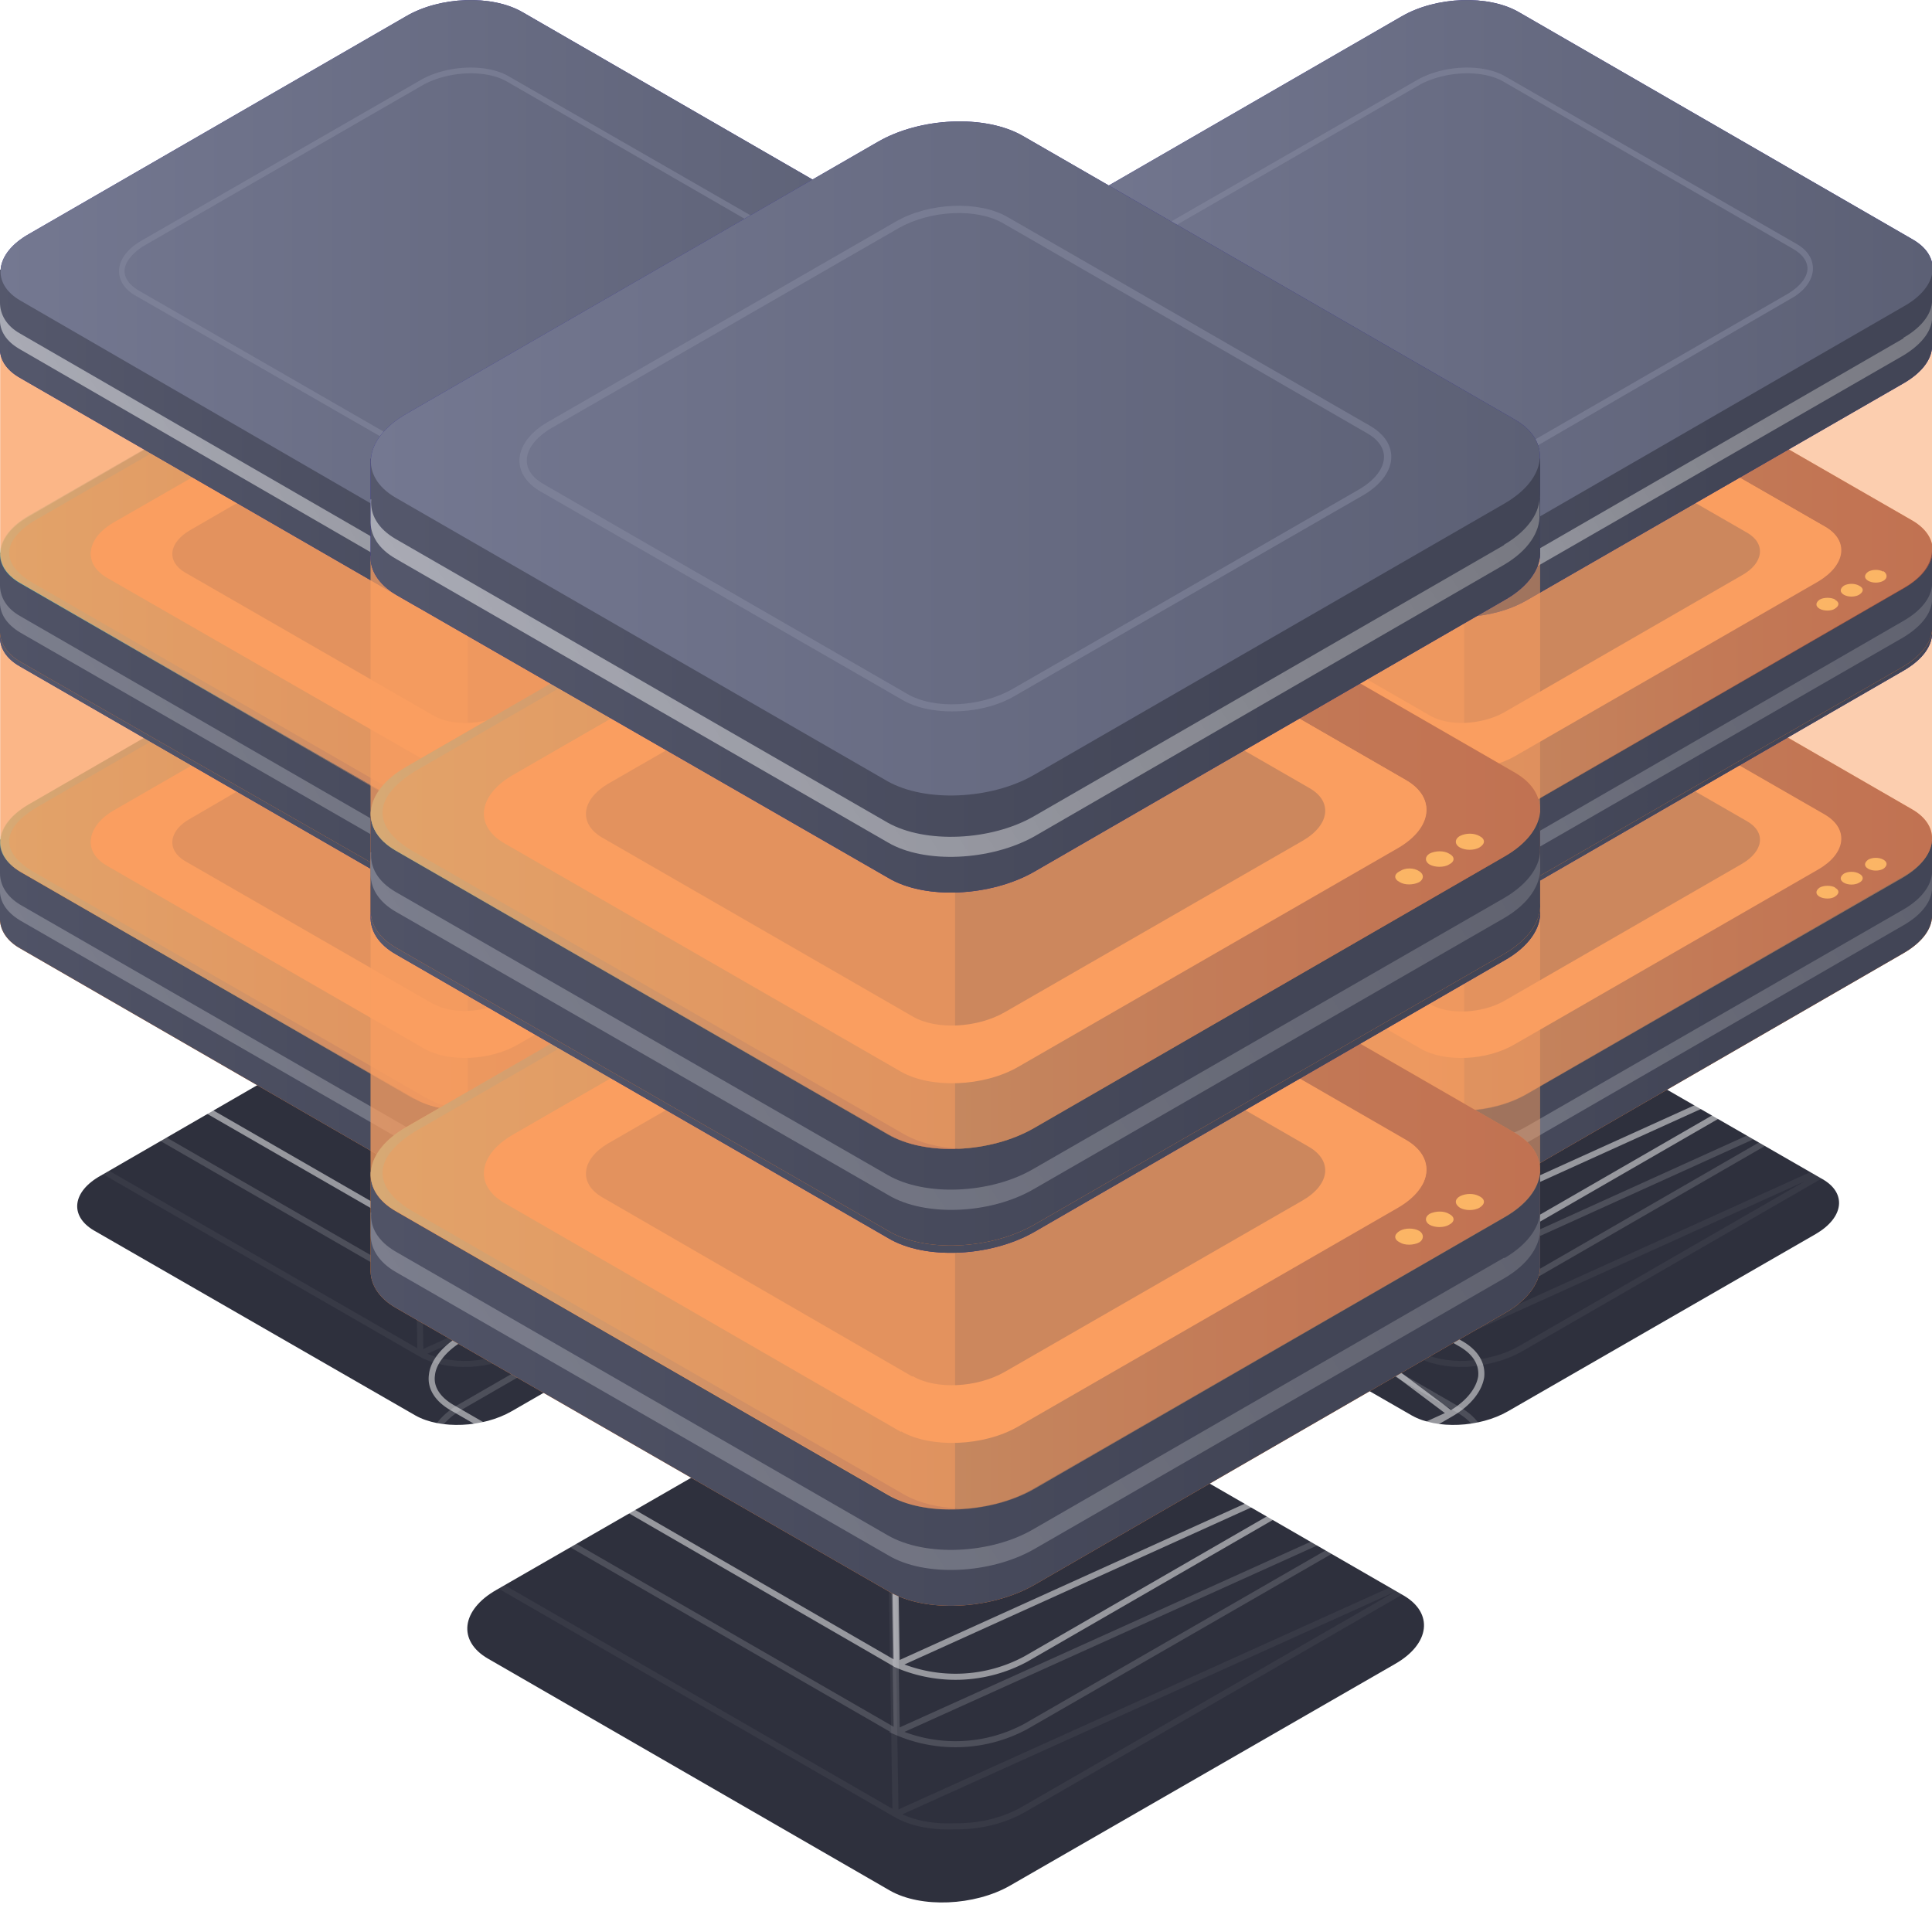 <svg xmlns="http://www.w3.org/2000/svg" width="318" height="314" fill="none" viewBox="0 0 318 314"><path fill="#2E303D" d="M232.4 233l-53-30.5c-4-2.4-3.5-6.4 1.2-9l50.7-29.3c4.7-2.7 11.7-3 15.7-.6l53 30.5c4 2.3 3.5 6.3-1.1 9l-50.7 29.2c-4.7 2.7-11.7 3-15.8.7z"/><path stroke="#fff" d="M233.2 222.8h0c2.1 1.2 5 1.8 8.1 1.7 3.1-.2 6.3-1 8.8-2.4 0 0 0 0 0 0l56-32.3-72.9 33zm0 0l-58.5-33.7c-2-1.2-2.9-2.8-2.7-4.4.2-1.5 1.5-3.3 4-4.7l56-32.3h0m1.2 75.1l-1.2-75.1m0 0c2.4-1.5 5.6-2.3 8.6-2.4m-8.6 2.4l8.6-2.4m0 0c3.1-.1 6 .4 8.2 1.7m-8.2-1.7l8.2 1.7m0 0h0m0 0h0m0 0l58.5 33.7c2 1.2 2.9 2.8 2.7 4.3-.2 1.6-1.5 3.4-4 4.8L248.8 147z" opacity="0.05"/><path stroke="#fff" d="M233.4 212h0c2 1.2 5 1.8 8.1 1.7 3-.2 6.2-1 8.7-2.4 0 0 0 0 0 0l56-32.3-72.8 33zm0 0l-58.5-33.7c-2.1-1.2-3-2.8-2.7-4.4.2-1.6 1.4-3.3 4-4.7l56-32.3h0m1.2 75.1L232 137m0 0c2.5-1.5 5.6-2.3 8.7-2.4m-8.7 2.4l8.7-2.4m0 0c3-.1 6 .4 8.1 1.7m-8.1-1.7l8.1 1.7m0 0h0m0 0h0m0 0l58.5 33.7c2.1 1.2 3 2.8 2.8 4.3-.2 1.6-1.5 3.4-4 4.8L249 136.2z" opacity="0.15"/><path stroke="#fff" d="M233.4 203.1h0c2 1.2 5 1.8 8.1 1.7 3-.2 6.2-1 8.7-2.4 0 0 0 0 0 0l56-32.3-72.8 33zm0 0l-58.5-33.7c-2.1-1.2-3-2.8-2.7-4.4.2-1.6 1.4-3.3 4-4.8l56-32.2h0m1.2 75.1L232 128m0 0c2.5-1.5 5.6-2.3 8.7-2.4m-8.7 2.4l8.7-2.4m0 0c3-.1 6 .4 8.1 1.6m-8.1-1.6l8.1 1.6m0 0h0m0 0h0m0 0l58.5 33.8c2.1 1.2 3 2.8 2.8 4.3-.2 1.6-1.5 3.4-4 4.8L249 127.2z" opacity="0.5"/><path fill="#FA802E" d="M318 150.4v-12h-31.2L249.9 117c-4.9-2.9-13.5-2.5-19.2.8l-35.5 20.4H164v12.8c-.1 1.9 1 3.8 3.3 5.1l64.8 37.4c5 2.8 13.5 2.4 19.2-.8l62-35.8c3.3-1.9 4.9-4.3 4.7-6.6z"/><path fill="url(#paint0_linear)" d="M318 150.4v-12h-31.2L249.9 117c-4.9-2.9-13.5-2.5-19.2.8l-35.5 20.4H164v12.8c-.1 1.9 1 3.8 3.3 5.1l64.8 37.4c5 2.8 13.5 2.4 19.2-.8l62-35.8c3.3-1.9 4.9-4.3 4.7-6.6z"/><path fill="#FA802E" d="M232 180.8l-64.7-37.3c-4.9-2.9-4.3-7.8 1.4-11.1l62-35.8c5.7-3.3 14.3-3.6 19.2-.8l64.8 37.4c4.9 2.8 4.3 7.8-1.4 11l-62 35.8c-5.7 3.3-14.3 3.7-19.2.8z"/><path fill="url(#paint1_linear)" d="M232 180.8l-64.7-37.3c-4.9-2.9-4.3-7.8 1.4-11.1l62-35.8c5.7-3.3 14.3-3.6 19.2-.8l64.8 37.4c4.9 2.8 4.3 7.8-1.4 11l-62 35.8c-5.7 3.3-14.3 3.7-19.2.8z" opacity="0.5"/><path fill="#FB9F61" d="M233.8 172.6l-52.2-30.1c-4-2.3-3.4-6.3 1.2-9l50-28.8c4.5-2.6 11.4-2.9 15.4-.6l52.2 30c4 2.4 3.4 6.4-1.1 9l-50 28.8c-4.6 2.7-11.5 3-15.5.7z"/><path fill="#FB9F61" d="M182.8 137.4l50-28.8c4.5-2.6 11.4-2.9 15.4-.6l52.2 30a6 6 0 012 2c1.2-2 .6-4.3-2-5.8L248.2 104c-4-2.3-11-2-15.5.6l-50 28.8c-3.4 2-4.5 4.8-3.2 7 .6-1 1.7-2.2 3.3-3z"/><path fill="url(#paint2_linear)" d="M234.3 180.8l-64.8-37.3c-5-2.9-6.1-7 1.4-11.1l62-35.8c2.8-1.6 6.3-2.5 9.7-2.7-4-.1-8.5.8-11.9 2.7l-62 35.8c-5.7 3.3-6.3 8.2-1.4 11l64.8 37.4c2.5 1.4 6 2 9.5 1.9-2.8-.1-5.3-.8-7.3-1.9z" opacity="0.5"/><path fill="url(#paint3_linear)" d="M313.3 149.7l-62 35.7c-5.7 3.3-14.3 3.6-19.2.8l-64.8-37.3c-2.3-1.4-3.4-3.3-3.3-5.2v2.7c-.1 1.9 1 3.7 3.3 5.1l64.8 37.3c5 2.9 13.5 2.5 19.2-.7l62-35.8c3.3-1.9 4.9-4.3 4.7-6.6V143c.2 2.3-1.4 4.8-4.7 6.7z" opacity="0.5"/><g fill="#FCCC6B" filter="url(#filter0_d)"><path d="M302 146.1c.8.4.8 1 0 1.5-.6.4-1.8.4-2.5 0s-.7-1 0-1.5c.7-.4 1.9-.4 2.6 0zM306 143.8c.8.4.8 1.1 0 1.5-.7.4-1.8.4-2.5 0s-.7-1 0-1.5c.7-.4 1.8-.4 2.5 0zM310 141.5c.7.4.7 1 0 1.5-.7.4-1.8.4-2.5 0s-.7-1 0-1.5c.7-.4 1.8-.4 2.5 0z"/></g><path fill="#424556" d="M235.4 165.3l-41-23.6c-3-1.8-2.7-5 1-7l39.1-22.6c3.6-2 9-2.3 12.1-.5l41 23.6c3.1 1.8 2.7 4.9-.9 7l-39.2 22.6c-3.6 2-9 2.3-12.1.5z" opacity="0.5"/><path fill="#FB9F61" d="M217.3 104.4l-53.3.2v33.7c-.1 2 1 3.8 3.3 5.2l64.8 37.3c2.4 1.4 5.6 2 8.9 1.9V97.9h-12.5l-11.2 6.5z" opacity="0.5"/><path fill="#FB9F61" d="M318 138.3V104l-53.7.3-14.4-8.4c-5-2.8-13.5-2.4-19.2.8l-13.4 7.8-53.3.2v33.7c-.1 2 1 3.8 3.3 5.2l64.8 37.3c5 2.9 13.5 2.5 19.2-.8l62-35.7c3-1.8 4.5-3.9 4.7-6z" opacity="0.5"/><path fill="#312A91" d="M318 104V91.7h-31.2l-36.9-21.2c-4.9-2.9-13.5-2.5-19.2.8l-35.5 20.4H164v12.8c-.1 2 1 3.8 3.3 5.1l64.8 37.4c5 2.8 13.5 2.5 19.2-.8l62-35.8c3.3-1.9 4.9-4.3 4.7-6.6z"/><path fill="#312A91" d="M232 134.3L167.4 97c-4.9-2.9-4.3-7.8 1.4-11.1l62-35.8c5.7-3.2 14.3-3.6 19.2-.7l64.8 37.3c4.9 2.8 4.3 7.8-1.4 11l-62 35.8c-5.7 3.3-14.3 3.7-19.2.8z"/><path fill="url(#paint4_linear)" d="M318 104V91.7h-31.2l-36.9-21.2c-4.9-2.9-13.5-2.5-19.2.8l-35.5 20.4H164v12.8c-.1 2 1 3.8 3.3 5.1l64.8 37.4c5 2.8 13.5 2.5 19.2-.8l62-35.8c3.3-1.9 4.9-4.3 4.7-6.6z"/><path fill="url(#paint5_linear)" d="M232 134.3L167.4 97c-4.9-2.9-4.3-7.8 1.4-11.1l62-35.8c5.7-3.2 14.3-3.6 19.2-.7l64.8 37.3c4.9 2.8 4.3 7.8-1.4 11l-62 35.8c-5.7 3.3-14.3 3.7-19.2.8z"/><path fill="url(#paint6_linear)" d="M313.3 103.2l-62 35.7c-5.7 3.3-14.3 3.7-19.2.8l-64.8-37.3c-2.3-1.4-3.4-3.2-3.3-5.2v2.7c-.1 2 1 3.8 3.3 5.1l64.8 37.4c5 2.8 13.5 2.5 19.2-.8l62-35.8c3.3-1.9 4.9-4.3 4.7-6.6v-2.6c.2 2.2-1.4 4.7-4.7 6.6z" opacity="0.5"/><path fill="#898DA2" d="M240.6 125.1c-2.4 0-4.7-.4-6.4-1.4l-48-27.6c-1.7-1-2.6-2.5-2.6-4 0-1.9 1.3-3.7 3.7-5l45.9-26.5c4.3-2.5 10.9-2.8 14.6-.6l48 27.6c1.7 1 2.6 2.4 2.6 4 0 1.9-1.3 3.7-3.7 5L249 123.2a17 17 0 01-8.3 2zm-6-2.3c3.5 2 9.7 1.8 13.8-.5l45.8-26.5c2-1.2 3.3-2.7 3.3-4.2 0-1.2-.8-2.3-2.3-3.1l-47.8-27.6c-3.5-2-9.7-1.8-13.8.5L187.8 88c-2 1.2-3.3 2.7-3.3 4.2 0 1.2.8 2.3 2.3 3.1l47.9 27.6z" opacity="0.5"/><path fill="#FA802E" d="M318 103V90.9h-31.2l-36.9-21.3c-4.9-2.8-13.5-2.5-19.2.8L195.2 91H164v12.7c-.1 2 1 3.8 3.3 5.2l64.8 37.3c5 2.9 13.5 2.5 19.2-.8l62-35.7c3.3-2 4.9-4.4 4.7-6.6z"/><path fill="url(#paint7_linear)" d="M318 103V90.9h-31.2l-36.9-21.3c-4.9-2.8-13.5-2.5-19.2.8L195.2 91H164v12.7c-.1 2 1 3.8 3.3 5.2l64.8 37.3c5 2.9 13.5 2.5 19.2-.8l62-35.7c3.3-2 4.9-4.4 4.7-6.6z"/><path fill="#FA802E" d="M232 133.4L167.4 96c-4.9-2.8-4.3-7.8 1.4-11l62-35.8c5.7-3.3 14.3-3.6 19.2-.8l64.8 37.3c4.9 2.9 4.3 7.8-1.4 11.1l-62 35.8c-5.7 3.3-14.3 3.6-19.2.8z"/><path fill="url(#paint8_linear)" d="M232 133.4L167.4 96c-4.9-2.8-4.3-7.8 1.4-11l62-35.8c5.7-3.3 14.3-3.6 19.2-.8l64.8 37.3c4.9 2.9 4.3 7.8-1.4 11.1l-62 35.8c-5.7 3.3-14.3 3.6-19.2.8z" opacity="0.5"/><path fill="#FB9F61" d="M233.8 125.1l-52.2-30c-4-2.4-3.4-6.3 1.2-9l50-28.8c4.5-2.6 11.4-3 15.4-.6l52.2 30c4 2.3 3.4 6.3-1.1 9l-50 28.8c-4.6 2.6-11.5 2.9-15.5.6z"/><path fill="#FB9F61" d="M182.8 90l50-28.8c4.5-2.6 11.4-3 15.4-.6l52.2 30a6 6 0 012 2c1.2-2.1.6-4.4-2-5.9l-52.2-30c-4-2.3-11-2-15.5.6l-50 28.8c-3.4 2-4.5 4.7-3.2 7 .6-1.1 1.7-2.2 3.3-3z"/><path fill="url(#paint9_linear)" d="M234.3 133.4L169.5 96c-5-2.8-6.1-7 1.4-11l62-35.8c2.8-1.6 6.3-2.5 9.7-2.7-4-.2-8.5.7-11.9 2.7l-62 35.7c-5.7 3.3-6.3 8.3-1.4 11.1l64.8 37.4c2.5 1.4 6 2 9.5 1.9-2.8-.2-5.3-.8-7.3-2z" opacity="0.5"/><path fill="url(#paint10_linear)" d="M313.3 102.2l-62 35.8c-5.7 3.2-14.3 3.6-19.2.8l-64.8-37.4c-2.3-1.3-3.4-3.2-3.3-5.1v2.6c-.1 2 1 3.8 3.3 5.2l64.8 37.3c5 2.9 13.5 2.5 19.2-.8l62-35.7c3.3-2 4.9-4.4 4.7-6.7v-2.6c.2 2.3-1.4 4.7-4.7 6.6z" opacity="0.5"/><g fill="#FCCC6B" filter="url(#filter1_d)"><path d="M302 98.7c.8.4.8 1 0 1.5-.6.4-1.8.4-2.5 0s-.7-1 0-1.5c.7-.4 1.9-.4 2.6 0zM306 96.4c.8.4.8 1 0 1.5-.7.4-1.8.4-2.5 0s-.7-1 0-1.5c.7-.4 1.8-.4 2.5 0zM310 94c.7.5.7 1.2 0 1.6-.7.4-1.8.4-2.5 0s-.7-1 0-1.5c.7-.4 1.8-.4 2.5 0z"/></g><path fill="#424556" d="M235.4 117.8l-41-23.6c-3-1.8-2.7-4.9 1-7l39.1-22.6c3.6-2 9-2.3 12.1-.5l41 23.6c3.1 1.8 2.7 5-.9 7l-39.2 22.6c-3.6 2-9 2.3-12.1.5z" opacity="0.5"/><path fill="#FB9F61" d="M217.3 57l-53.3.2v33.7c-.1 2 1 3.8 3.3 5.1l64.8 37.4c2.4 1.3 5.6 2 8.9 1.9V50.5h-12.5l-11.2 6.4z" opacity="0.5"/><path fill="#FB9F61" d="M318 90.9V56.5l-53.7.2-14.4-8.3c-5-2.8-13.5-2.5-19.2.8l-13.4 7.7-53.3.3v33.7c-.1 2 1 3.8 3.3 5.1l64.8 37.4c5 2.8 13.5 2.5 19.2-.8l62-35.8c3-1.7 4.5-3.8 4.7-6z" opacity="0.5"/><path fill="#312A91" d="M318 56.5V44.4h-31.2l-36.9-21.3c-4.9-2.8-13.5-2.5-19.2.8l-35.5 20.5H164v12.8c-.1 1.9 1 3.7 3.3 5l64.8 37.4c5 2.9 13.5 2.5 19.2-.8l62-35.7c3.3-1.9 4.9-4.3 4.7-6.6z"/><path fill="#312A91" d="M232 86.9l-64.7-37.4c-4.9-2.8-4.3-7.8 1.4-11l62-35.8C236.4-.6 245-.9 250 2l64.8 37.4c4.9 2.8 4.3 7.8-1.4 11l-62 35.8c-5.7 3.3-14.3 3.6-19.2.8z"/><path fill="url(#paint11_linear)" d="M318 56.5V44.4h-31.2l-36.9-21.3c-4.9-2.8-13.5-2.5-19.2.8l-35.5 20.5H164v12.8c-.1 1.9 1 3.7 3.3 5l64.8 37.4c5 2.9 13.5 2.5 19.2-.8l62-35.7c3.3-1.9 4.9-4.3 4.7-6.6z"/><path fill="url(#paint12_linear)" d="M232 86.9l-64.7-37.4c-4.9-2.8-4.3-7.8 1.4-11l62-35.8C236.4-.6 245-.9 250 2l64.8 37.4c4.9 2.8 4.3 7.8-1.4 11l-62 35.8c-5.7 3.3-14.3 3.6-19.2.8z"/><path fill="url(#paint13_linear)" d="M313.3 55.7l-62 35.8c-5.7 3.3-14.3 3.6-19.2.8l-64.8-37.4c-2.3-1.3-3.4-3.2-3.3-5.1v2.7c-.1 1.9 1 3.7 3.3 5L232.1 95c5 2.9 13.5 2.5 19.2-.8l62-35.7c3.3-2 4.9-4.4 4.7-6.6V49c.2 2.3-1.4 4.7-4.7 6.6z" opacity="0.5"/><path fill="#898DA2" d="M240.6 77.7c-2.4 0-4.7-.5-6.4-1.5l-48-27.6c-1.7-1-2.6-2.4-2.6-4 0-1.8 1.3-3.6 3.7-5l45.9-26.4c4.3-2.5 10.9-2.8 14.6-.6l48 27.6c1.7 1 2.6 2.4 2.6 4 0 1.8-1.3 3.7-3.7 5L249 75.7a17 17 0 01-8.3 2zm-6-2.3c3.5 2 9.7 1.7 13.8-.6l45.8-26.4c2-1.2 3.3-2.7 3.3-4.2 0-1.2-.8-2.3-2.3-3.2l-47.8-27.6c-3.5-2-9.7-1.7-13.8.6l-45.8 26.4c-2 1.2-3.3 2.8-3.3 4.2 0 1.2.8 2.3 2.3 3.2l47.9 27.6z" opacity="0.5"/><path fill="#2E303D" d="M68.4 233l-53-30.5c-4-2.4-3.5-6.4 1.2-9l50.7-29.3c4.7-2.7 11.7-3 15.7-.6l53 30.5c4 2.3 3.5 6.3-1.1 9l-50.7 29.2c-4.7 2.7-11.7 3-15.8.7z"/><path stroke="#fff" d="M69.2 222.8h0c2.1 1.2 5 1.8 8.1 1.7 3.1-.2 6.3-1 8.8-2.4 0 0 0 0 0 0l56-32.3-72.9 33zm0 0l-58.5-33.7c-2-1.2-2.9-2.8-2.7-4.4.2-1.5 1.5-3.3 4-4.7l56-32.3h0m1.2 75.1L68 147.7m0 0c2.4-1.5 5.6-2.3 8.6-2.4m-8.6 2.4l8.6-2.4m0 0c3.1-.1 6 .4 8.2 1.7m-8.2-1.7l8.2 1.7m0 0h0m0 0h0m0 0l58.5 33.7c2 1.2 2.9 2.8 2.7 4.3-.2 1.6-1.5 3.4-4 4.8L84.8 147z" opacity="0.05"/><path stroke="#fff" d="M69.4 212h0c2 1.2 5 1.8 8.1 1.7 3-.2 6.2-1 8.7-2.4 0 0 0 0 0 0l56-32.3-72.8 33zm0 0l-58.5-33.7c-2.1-1.2-3-2.8-2.7-4.4.2-1.6 1.4-3.3 4-4.7l56-32.3h0m1.2 75.1L68 137m0 0c2.5-1.5 5.6-2.3 8.7-2.4m-8.7 2.4l8.7-2.4m0 0c3-.1 6 .4 8.2 1.7m-8.2-1.7l8.2 1.7m0 0h0m0 0h0m0 0l58.4 33.7c2.1 1.2 3 2.8 2.8 4.3-.2 1.6-1.5 3.4-4 4.8L85 136.2z" opacity="0.15"/><path stroke="#fff" d="M69.4 203.1h0c2 1.2 5 1.8 8.1 1.7 3-.2 6.2-1 8.7-2.4 0 0 0 0 0 0l56-32.3-72.8 33zm0 0l-58.5-33.7c-2.1-1.2-3-2.8-2.7-4.4.2-1.6 1.4-3.3 4-4.8l56-32.2h0m1.2 75.1L68 128m0 0c2.5-1.5 5.6-2.3 8.7-2.4m-8.7 2.4l8.7-2.4m0 0c3-.1 6 .4 8.2 1.6m-8.2-1.6l8.2 1.6m0 0h0m0 0h0m0 0l58.4 33.8c2.1 1.2 3 2.8 2.8 4.3-.2 1.6-1.5 3.4-4 4.8L85 127.2z" opacity="0.5"/><path fill="#FA802E" d="M154 150.4v-12h-31.2L85.9 117c-4.9-2.9-13.5-2.5-19.2.8l-35.5 20.4H0v12.8c-.1 1.9 1 3.8 3.3 5.1l64.8 37.4c5 2.8 13.5 2.4 19.2-.8l62-35.8c3.3-1.9 4.9-4.3 4.7-6.6z"/><path fill="url(#paint14_linear)" d="M154 150.4v-12h-31.2L85.9 117c-4.9-2.9-13.5-2.5-19.2.8l-35.5 20.4H0v12.8c-.1 1.9 1 3.8 3.3 5.1l64.8 37.4c5 2.8 13.5 2.4 19.2-.8l62-35.8c3.3-1.9 4.9-4.3 4.7-6.6z"/><path fill="#FA802E" d="M68 180.8L3.4 143.5c-4.9-2.9-4.3-7.8 1.4-11.1l62-35.8C72.4 93.3 81 93 86 95.8l64.8 37.4c4.9 2.8 4.3 7.8-1.4 11l-62 35.8c-5.7 3.3-14.3 3.7-19.2.8z"/><path fill="url(#paint15_linear)" d="M68 180.8L3.4 143.5c-4.9-2.9-4.3-7.8 1.4-11.1l62-35.8C72.4 93.3 81 93 86 95.8l64.8 37.4c4.9 2.8 4.3 7.8-1.4 11l-62 35.8c-5.7 3.3-14.3 3.7-19.2.8z" opacity="0.5"/><path fill="#FB9F61" d="M69.8 172.6l-52.2-30.1c-4-2.3-3.4-6.3 1.2-9l50-28.8c4.5-2.6 11.4-2.9 15.4-.6l52.2 30c4 2.4 3.4 6.4-1.1 9l-50 28.8c-4.6 2.7-11.5 3-15.5.7z"/><path fill="#FB9F61" d="M18.8 137.4l50-28.8c4.5-2.6 11.4-2.9 15.4-.6l52.2 30a6 6 0 012 2c1.2-2 .6-4.3-2-5.8L84.2 104c-4-2.3-11-2-15.5.6l-50 28.8c-3.4 2-4.5 4.8-3.2 7 .6-1 1.7-2.2 3.3-3z"/><path fill="url(#paint16_linear)" d="M70.3 180.8L5.5 143.5c-5-2.9-6.1-7 1.4-11.1l62-35.8c2.8-1.6 6.3-2.5 9.7-2.7-4-.1-8.5.8-11.9 2.7l-62 35.8c-5.7 3.3-6.3 8.2-1.4 11l64.8 37.4c2.5 1.4 6 2 9.5 1.9-2.8-.1-5.3-.8-7.3-1.9z" opacity="0.5"/><path fill="url(#paint17_linear)" d="M149.3 149.7l-62 35.7c-5.7 3.3-14.3 3.6-19.2.8L3.3 148.9C1 147.5 0 145.6 0 143.7v2.7c-.1 1.9 1 3.7 3.3 5.1l64.8 37.3c5 2.9 13.5 2.5 19.2-.7l62-35.8c3.3-1.9 4.9-4.3 4.7-6.6V143c.2 2.3-1.4 4.8-4.7 6.7z" opacity="0.5"/><g fill="#FCCC6B" filter="url(#filter2_d)"><path d="M138 146.1c.8.4.8 1 0 1.5-.6.4-1.8.4-2.5 0s-.7-1 0-1.5c.7-.4 1.9-.4 2.6 0zM142 143.8c.8.4.8 1.1 0 1.5-.7.4-1.8.4-2.5 0s-.7-1 0-1.5c.7-.4 1.8-.4 2.5 0zM146 141.5c.7.4.7 1 0 1.5-.7.4-1.8.4-2.5 0s-.7-1 0-1.5c.7-.4 1.8-.4 2.5 0z"/></g><path fill="#424556" d="M71.4 165.3l-41-23.6c-3-1.8-2.7-5 1-7L70.4 112c3.6-2 9-2.3 12.1-.5l41 23.6c3.1 1.8 2.7 4.9-.9 7l-39.2 22.6c-3.6 2-9 2.3-12.1.5z" opacity="0.5"/><path fill="#FB9F61" d="M53.3 104.4l-53.3.2v33.7c-.1 2 1 3.8 3.3 5.2l64.8 37.3c2.4 1.4 5.6 2 8.9 1.9V97.9H64.5l-11.2 6.5z" opacity="0.5"/><path fill="#FB9F61" d="M154 138.3V104l-53.7.3L86 95.8c-5-2.8-13.5-2.4-19.2.8l-13.4 7.8-53.3.2v33.7c-.1 2 1 3.8 3.3 5.2l64.8 37.3c5 2.9 13.5 2.5 19.2-.8l62-35.7c3-1.8 4.5-3.9 4.7-6z" opacity="0.5"/><path fill="#312A91" d="M154 104V91.7h-31.2L85.9 70.6c-4.9-2.9-13.5-2.5-19.2.8L31.2 91.8H0v12.8c-.1 2 1 3.8 3.3 5.1l64.8 37.4c5 2.8 13.5 2.5 19.2-.8l62-35.8c3.3-1.9 4.9-4.3 4.7-6.6z"/><path fill="#312A91" d="M68 134.3L3.4 97C-1.6 94-1 89.2 4.7 85.9l62-35.8C72.4 47 81 46.5 86 49.4l64.8 37.3c4.9 2.8 4.3 7.8-1.4 11l-62 35.8c-5.7 3.3-14.3 3.7-19.2.8z"/><path fill="url(#paint18_linear)" d="M154 104V91.7h-31.2L85.9 70.6c-4.9-2.9-13.5-2.5-19.2.8L31.2 91.8H0v12.8c-.1 2 1 3.8 3.3 5.1l64.8 37.4c5 2.8 13.5 2.5 19.2-.8l62-35.8c3.3-1.9 4.9-4.3 4.7-6.6z"/><path fill="url(#paint19_linear)" d="M68 134.3L3.4 97C-1.6 94-1 89.2 4.7 85.9l62-35.8C72.4 47 81 46.5 86 49.4l64.8 37.3c4.9 2.8 4.3 7.8-1.4 11l-62 35.8c-5.7 3.3-14.3 3.7-19.2.8z"/><path fill="url(#paint20_linear)" d="M149.3 103.2l-62 35.7c-5.7 3.3-14.3 3.7-19.2.8L3.3 102.4C1 101 0 99.2 0 97.2v2.7c-.1 2 1 3.8 3.3 5.1l64.8 37.4c5 2.8 13.5 2.5 19.2-.8l62-35.8c3.3-1.9 4.9-4.3 4.7-6.6v-2.6c.2 2.2-1.4 4.7-4.7 6.6z" opacity="0.5"/><path fill="#898DA2" d="M76.6 125.1c-2.4 0-4.7-.4-6.4-1.4L22.2 96c-1.7-1-2.6-2.5-2.6-4 0-1.9 1.3-3.7 3.7-5l45.9-26.5c4.3-2.5 10.9-2.8 14.6-.6l48 27.6c1.7 1 2.6 2.4 2.6 4 0 1.9-1.3 3.7-3.7 5L85 123.2a17 17 0 01-8.3 2zm-6-2.3c3.5 2 9.7 1.8 13.8-.5l45.8-26.5c2-1.2 3.3-2.7 3.3-4.2 0-1.2-.8-2.3-2.3-3.1L83.4 60.9c-3.5-2-9.7-1.8-13.8.5L23.8 88c-2 1.2-3.3 2.7-3.3 4.2 0 1.2.8 2.3 2.3 3.1l47.9 27.6z" opacity="0.5"/><path fill="#FA802E" d="M154 103V90.9h-31.2L85.9 69.6c-4.9-2.8-13.5-2.5-19.2.8L31.2 91H0v12.7c-.1 2 1 3.8 3.3 5.2L68.1 146c5 2.9 13.5 2.5 19.2-.8l62-35.7c3.3-2 4.9-4.4 4.7-6.6z"/><path fill="url(#paint21_linear)" d="M154 103V90.9h-31.2L85.9 69.6c-4.9-2.8-13.5-2.5-19.2.8L31.2 91H0v12.7c-.1 2 1 3.8 3.3 5.2L68.1 146c5 2.9 13.5 2.5 19.2-.8l62-35.7c3.3-2 4.9-4.4 4.7-6.6z"/><path fill="#FA802E" d="M68 133.4L3.4 96c-4.9-2.8-4.3-7.8 1.4-11l62-35.8c5.7-3.3 14.3-3.6 19.2-.8l64.8 37.3c4.9 2.9 4.3 7.8-1.4 11.1l-62 35.8c-5.7 3.3-14.3 3.6-19.2.8z"/><path fill="url(#paint22_linear)" d="M68 133.4L3.4 96c-4.9-2.8-4.3-7.8 1.4-11l62-35.8c5.7-3.3 14.3-3.6 19.2-.8l64.8 37.3c4.9 2.9 4.3 7.8-1.4 11.1l-62 35.8c-5.7 3.3-14.3 3.6-19.2.8z" opacity="0.5"/><path fill="#FB9F61" d="M69.8 125.1l-52.2-30c-4-2.4-3.4-6.3 1.2-9l50-28.8c4.5-2.6 11.4-3 15.4-.6l52.2 30c4 2.3 3.4 6.3-1.1 9l-50 28.8c-4.6 2.6-11.5 2.9-15.5.6z"/><path fill="#FB9F61" d="M18.8 90l50-28.8c4.5-2.6 11.4-3 15.4-.6l52.2 30a6 6 0 012 2c1.2-2.1.6-4.4-2-5.9l-52.2-30c-4-2.3-11-2-15.5.6L18.7 86c-3.4 2-4.5 4.7-3.2 7 .6-1.1 1.7-2.2 3.3-3z"/><path fill="url(#paint23_linear)" d="M70.3 133.4L5.5 96c-5-2.8-6.1-7 1.4-11l62-35.8c2.8-1.6 6.3-2.5 9.7-2.7-4-.2-8.5.7-11.9 2.7l-62 35.7C-1 88.2-1.6 93.2 3.3 96l64.8 37.4c2.5 1.4 6 2 9.5 1.9-2.8-.2-5.3-.8-7.3-2z" opacity="0.5"/><path fill="url(#paint24_linear)" d="M149.3 102.2l-62 35.8c-5.7 3.2-14.3 3.6-19.2.8L3.3 101.4C1 100.1 0 98.2 0 96.3v2.6c-.1 2 1 3.8 3.3 5.2l64.8 37.3c5 2.9 13.5 2.5 19.2-.8l62-35.7c3.3-2 4.9-4.4 4.7-6.7v-2.6c.2 2.3-1.4 4.7-4.7 6.6z" opacity="0.5"/><g fill="#FCCC6B" filter="url(#filter3_d)"><path d="M138 98.7c.8.4.8 1 0 1.5-.6.4-1.8.4-2.5 0s-.7-1 0-1.5c.7-.4 1.9-.4 2.6 0zM142 96.4c.8.4.8 1 0 1.5-.7.4-1.8.4-2.5 0s-.7-1 0-1.5c.7-.4 1.8-.4 2.5 0zM146 94c.7.5.7 1.2 0 1.6-.7.4-1.8.4-2.5 0s-.7-1 0-1.5c.7-.4 1.8-.4 2.5 0z"/></g><path fill="#424556" d="M71.4 117.8l-41-23.6c-3-1.8-2.7-4.9 1-7l39.1-22.6c3.6-2 9-2.3 12.1-.5l41 23.6c3.1 1.8 2.7 5-.9 7l-39.2 22.6c-3.6 2-9 2.3-12.1.5z" opacity="0.5"/><path fill="#FB9F61" d="M53.3 57L0 57.1v33.7c-.1 2 1 3.8 3.3 5.1l64.8 37.4c2.4 1.3 5.6 2 8.9 1.9V50.5H64.5l-11.2 6.4z" opacity="0.5"/><path fill="#FB9F61" d="M154 90.9V56.5l-53.7.2L86 48.4c-5-2.8-13.5-2.5-19.2.8l-13.4 7.7-53.3.3v33.7c-.1 2 1 3.8 3.3 5.1l64.8 37.4c5 2.8 13.5 2.5 19.2-.8l62-35.8c3-1.7 4.5-3.8 4.7-6z" opacity="0.5"/><path fill="#312A91" d="M154 56.5V44.4h-31.2L85.9 23.1c-4.9-2.8-13.5-2.5-19.2.8L31.2 44.4H0v12.8c-.1 1.9 1 3.7 3.3 5l64.8 37.4c5 2.9 13.5 2.5 19.2-.8l62-35.7c3.3-1.9 4.9-4.3 4.7-6.6z"/><path fill="#312A91" d="M68 86.9L3.4 49.5c-4.9-2.8-4.3-7.8 1.4-11l62-35.8C72.4-.6 81-.9 86 2l64.8 37.4c4.9 2.8 4.3 7.8-1.4 11l-62 35.8c-5.7 3.3-14.3 3.6-19.2.8z"/><path fill="url(#paint25_linear)" d="M154 56.5V44.4h-31.2L85.9 23.1c-4.9-2.8-13.5-2.5-19.2.8L31.2 44.4H0v12.8c-.1 1.9 1 3.7 3.3 5l64.8 37.4c5 2.9 13.5 2.5 19.2-.8l62-35.7c3.3-1.9 4.9-4.3 4.7-6.6z"/><path fill="url(#paint26_linear)" d="M68 86.9L3.4 49.5c-4.9-2.8-4.3-7.8 1.4-11l62-35.8C72.4-.6 81-.9 86 2l64.8 37.4c4.9 2.8 4.3 7.8-1.4 11l-62 35.8c-5.7 3.3-14.3 3.6-19.2.8z"/><path fill="url(#paint27_linear)" d="M149.3 55.7l-62 35.8C81.6 94.8 73 95 68 92.3L3.3 54.9C1 53.6 0 51.7 0 49.8v2.7c-.1 1.9 1 3.7 3.3 5L68.1 95c5 2.9 13.5 2.5 19.2-.8l62-35.7c3.3-2 4.9-4.4 4.7-6.6V49c.2 2.3-1.4 4.7-4.7 6.6z" opacity="0.5"/><path fill="#898DA2" d="M76.6 77.7c-2.4 0-4.7-.5-6.4-1.5l-48-27.6c-1.7-1-2.6-2.4-2.6-4 0-1.8 1.3-3.6 3.7-5l45.9-26.4c4.3-2.5 10.9-2.8 14.6-.6l48 27.6c1.7 1 2.6 2.4 2.6 4 0 1.8-1.3 3.7-3.7 5L85 75.7a17 17 0 01-8.3 2zm-6-2.3c3.5 2 9.7 1.7 13.8-.6l45.8-26.4c2-1.2 3.3-2.7 3.3-4.2 0-1.2-.8-2.3-2.3-3.2L83.4 13.4c-3.5-2-9.7-1.7-13.8.6L23.8 40.4c-2 1.2-3.3 2.8-3.3 4.2 0 1.2.8 2.3 2.3 3.2l47.9 27.6z" opacity="0.5"/><path fill="#2E303D" d="M146.5 311.2L80.3 273c-5-2.9-4.4-8 1.4-11.3l63.4-36.5c5.8-3.3 14.6-3.7 19.7-.8l66.2 38.2c5 2.9 4.4 8-1.4 11.3l-63.4 36.5c-5.8 3.3-14.6 3.7-19.7.8z"/><path stroke="#fff" d="M147.4 298.6h0c2.7 1.6 6.4 2.2 10.3 2 3.8 0 7.8-1 11-2.9 0 0 0 0 0 0l69.9-40.3-91.2 41.2zm0 0l-73-42.1c-2.7-1.6-3.8-3.6-3.5-5.6.2-2 1.9-4.3 5-6l70-40.4h0m1.5 94.1l-1.5-94.1m0 0c3-1.8 7-2.8 10.9-3m-11 3l11-3m0 0c3.9-.2 7.6.5 10.2 2m-10.2-2l10.2 2m0 0h0m0 0h0m0 0l73.1 42.2c2.7 1.6 3.8 3.6 3.5 5.6-.2 2-1.9 4.3-5 6L167 203.7z" opacity="0.05"/><path stroke="#fff" d="M147.6 285.1h0a24.4 24.4 0 0021.2-.9s0 0 0 0l70-40.3-91.2 41.2zm0 0l-73-42.1c-2.7-1.6-3.8-3.6-3.5-5.6.2-2 1.9-4.3 5-6l70-40.4h0m1.5 94.1l-1.5-94.1m0 0c3-1.8 7-2.8 10.9-3m-11 3l11-3m0 0c3.9-.2 7.6.5 10.2 2m-10.2-2l10.2 2m0 0h0m0 0h0m0 0l73.1 42.2c2.7 1.6 3.7 3.6 3.5 5.6-.3 2-1.9 4.2-5 6l-71.6-53.7z" opacity="0.15"/><path stroke="#fff" d="M147.6 274h0a24.4 24.4 0 0021.2-.9s0 0 0 0l70-40.4-91.2 41.3zm0 0l-73-42.2c-2.7-1.5-3.8-3.5-3.5-5.5.2-2 1.9-4.3 5-6.1l70-40.4h0m1.5 94.2l-1.5-94.2m0 0c3-1.8 7-2.8 10.9-3m-11 3l11-3m0 0c3.9-.1 7.6.6 10.2 2.1m-10.2-2l10.2 2m0 0h0m0 0h0m0 0l73.1 42.2c2.7 1.5 3.7 3.5 3.5 5.5-.3 2-1.9 4.3-5 6.1L167.2 179z" opacity="0.5"/><path fill="#FA802E" d="M253.5 208v-15.1h-39l-46.1-26.6c-6.2-3.5-17-3-24 1L100 192.9H61v16c-.1 2.3 1.2 4.7 4.2 6.4l81 46.6c6 3.6 16.8 3.1 24-1l77.4-44.7c4.1-2.3 6.1-5.4 5.9-8.2z"/><path fill="url(#paint28_linear)" d="M253.5 208v-15.1h-39l-46.1-26.6c-6.2-3.5-17-3-24 1L100 192.9H61v16c-.1 2.3 1.2 4.7 4.2 6.4l81 46.6c6 3.6 16.8 3.1 24-1l77.4-44.7c4.1-2.3 6.1-5.4 5.9-8.2z"/><path fill="#FA802E" d="M146.1 246l-81-46.7c-6-3.5-5.3-9.7 1.8-13.8l77.5-44.7c7-4.1 17.8-4.6 24-1l81 46.7c6 3.5 5.3 9.7-1.8 13.8L170.1 245c-7 4.1-17.8 4.5-24 1z"/><path fill="url(#paint29_linear)" d="M146.1 246l-81-46.7c-6-3.5-5.3-9.7 1.8-13.8l77.5-44.7c7-4.1 17.8-4.6 24-1l81 46.7c6 3.5 5.3 9.7-1.8 13.8L170.1 245c-7 4.1-17.8 4.5-24 1z" opacity="0.5"/><path fill="#FB9F61" d="M148.3 235.7L83 198c-5-2.9-4.3-7.9 1.4-11.2l62.5-36c5.7-3.3 14.4-3.7 19.3-.8l65.2 37.6c5 2.9 4.4 7.9-1.3 11.2l-62.5 36c-5.7 3.3-14.4 3.6-19.3.8z"/><path fill="#FB9F61" d="M84.4 191.8l62.5-36c5.7-3.3 14.4-3.7 19.3-.8l65.2 37.6c1.3.7 2.1 1.5 2.7 2.4 1.4-2.6.6-5.4-2.7-7.3L166.2 150c-5-2.9-13.6-2.5-19.3.8l-62.5 36c-4.3 2.5-5.7 6-4 8.7.7-1.4 2-2.7 4-3.8z"/><path fill="url(#paint30_linear)" d="M148.8 246l-81-46.7c-6-3.5-7.5-8.7 1.8-13.8l77.5-44.7c3.5-2 7.9-3.2 12.1-3.4-5-.2-10.6 1-14.8 3.4l-77.5 44.7c-7.1 4-7.9 10.3-1.7 13.8l81 46.7c3 1.8 7.3 2.6 11.8 2.3-3.5-.1-6.7-.9-9.2-2.3z" opacity="0.5"/><path fill="url(#paint31_linear)" d="M247.6 207l-77.5 44.7c-7 4.1-17.8 4.6-24 1l-81-46.7c-2.9-1.7-4.2-4-4-6.4H61v3.3c-.1 2.4 1.2 4.8 4.2 6.5l81 46.6c6 3.6 16.8 3.1 24-1l77.4-44.6c4.1-2.4 6-5.5 5.9-8.3v-3.3c.2 2.8-1.8 5.9-5.9 8.3z" opacity="0.5"/><g fill="#FCCC6B" filter="url(#filter4_d)"><path d="M233.6 202.6c.8.5.8 1.4 0 1.9-1 .5-2.4.5-3.2 0-1-.5-1-1.3 0-1.9.9-.5 2.3-.5 3.2 0zM238.5 199.8c1 .5 1 1.3 0 1.8-.8.5-2.3.5-3.2 0-.8-.5-.8-1.3 0-1.8 1-.5 2.4-.5 3.2 0zM243.5 196.9c1 .5 1 1.3 0 1.9-.9.5-2.3.5-3.2 0-.9-.6-.9-1.4 0-1.9 1-.5 2.3-.5 3.2 0z"/></g><path fill="#424556" d="M150.2 226.6L99 197c-3.8-2.3-3.3-6.2 1.1-8.8l49-28.2c4.5-2.6 11.3-2.9 15.2-.7l51.2 29.5c3.9 2.3 3.4 6.2-1.1 8.8l-49 28.2c-4.5 2.6-11.3 3-15.2.7z" opacity="0.5"/><path fill="#FB9F61" d="M127.6 150.4l-66.6.3V193c-.1 2.4 1.2 4.7 4.2 6.4l81 46.7c2.9 1.7 6.9 2.5 11 2.3V142.4h-15.6l-14 8z" opacity="0.5"/><path fill="#FB9F61" d="M253.5 192.9v-43l-67.1.3-18-10.4c-6.2-3.6-17-3.1-24 1l-16.8 9.6-66.6.3V193c-.1 2.4 1.2 4.7 4.2 6.4l81 46.7c6 3.5 16.8 3.1 24-1l77.4-44.7c3.7-2.1 5.7-4.8 5.9-7.4z" opacity="0.5"/><path fill="#312A91" d="M253.5 149.9v-15.1h-39l-46.1-26.6c-6.2-3.6-17-3.1-24 1L100 134.8H61v16c-.1 2.3 1.2 4.6 4.2 6.3l81 46.7c6 3.6 16.8 3.1 24-1l77.4-44.7c4.1-2.3 6.1-5.4 5.9-8.2z"/><path fill="#312A91" d="M146.1 187.9l-81-46.7c-6-3.6-5.3-9.7 1.8-13.8l77.5-44.7c7-4.1 17.8-4.6 24-1l81 46.7c6 3.5 5.3 9.7-1.8 13.8L170.1 187c-7 4-17.8 4.5-24 1z"/><path fill="url(#paint32_linear)" d="M253.5 149.9v-15.1h-39l-46.1-26.6c-6.2-3.6-17-3.1-24 1L100 134.8H61v16c-.1 2.3 1.2 4.6 4.2 6.3l81 46.7c6 3.6 16.8 3.1 24-1l77.4-44.7c4.1-2.3 6.1-5.4 5.9-8.2z"/><path fill="url(#paint33_linear)" d="M146.1 187.9l-81-46.7c-6-3.6-5.3-9.7 1.8-13.8l77.5-44.7c7-4.1 17.8-4.6 24-1l81 46.7c6 3.5 5.3 9.7-1.8 13.8L170.1 187c-7 4-17.8 4.5-24 1z"/><path fill="url(#paint34_linear)" d="M247.6 149l-77.5 44.6c-7 4.1-17.8 4.6-24 1l-81-46.6c-2.9-1.7-4.2-4-4-6.5H61v3.4c-.1 2.3 1.2 4.7 4.2 6.4l81 46.6c6 3.6 16.8 3.2 24-1l77.4-44.6c4.1-2.4 6-5.5 5.9-8.3v-3.3c.2 2.8-1.8 5.9-5.9 8.2z" opacity="0.5"/><path fill="#898DA2" d="M156.7 176.4c-3 0-5.9-.6-8-1.8L88.8 140c-2.1-1.3-3.3-3-3.3-5 0-2.3 1.7-4.6 4.6-6.3l57.3-33c5.5-3.2 13.7-3.5 18.4-.8l59.9 34.5c2.1 1.3 3.3 3 3.3 5 0 2.3-1.7 4.6-4.6 6.3l-57.3 33c-3 1.8-6.8 2.6-10.4 2.6zm-7.4-2.9c4.4 2.6 12 2.2 17.2-.7l57.3-33c2.5-1.5 4-3.4 4-5.3 0-1.5-1-2.9-2.8-4l-59.8-34.4c-4.4-2.6-12-2.2-17.2.7l-57.3 33c-2.5 1.5-4 3.4-4 5.3 0 1.5 1 2.9 2.8 3.9l59.8 34.5z" opacity="0.5"/><path fill="#FA802E" d="M253.5 148.7v-15.1h-39L168.4 107c-6.2-3.5-17-3-24 1L100 133.6H61v16c-.1 2.3 1.2 4.7 4.2 6.4l81 46.6c6 3.6 16.8 3.1 24-1l77.4-44.6c4.1-2.4 6.1-5.5 5.9-8.3z"/><path fill="url(#paint35_linear)" d="M253.5 148.7v-15.1h-39L168.4 107c-6.2-3.5-17-3-24 1L100 133.6H61v16c-.1 2.3 1.2 4.7 4.2 6.4l81 46.6c6 3.6 16.8 3.1 24-1l77.4-44.6c4.1-2.4 6.1-5.5 5.9-8.3z"/><path fill="#FA802E" d="M146.1 186.7l-81-46.7c-6-3.5-5.3-9.7 1.8-13.8l77.5-44.7c7-4.1 17.8-4.6 24-1l81 46.7c6 3.5 5.3 9.7-1.8 13.8l-77.5 44.7c-7 4.1-17.8 4.6-24 1z"/><path fill="url(#paint36_linear)" d="M146.1 186.7l-81-46.7c-6-3.5-5.3-9.7 1.8-13.8l77.5-44.7c7-4.1 17.8-4.6 24-1l81 46.7c6 3.5 5.3 9.7-1.8 13.8l-77.5 44.7c-7 4.1-17.8 4.6-24 1z" opacity="0.5"/><path fill="#FB9F61" d="M148.3 176.4L83 138.8c-5-2.9-4.3-7.9 1.4-11.2l62.5-36c5.7-3.3 14.4-3.6 19.3-.8l65.2 37.6c5 2.9 4.4 7.9-1.3 11.2l-62.5 36c-5.7 3.3-14.4 3.6-19.3.8z"/><path fill="#FB9F61" d="M84.4 132.5l62.5-36c5.7-3.3 14.4-3.7 19.3-.8l65.2 37.6c1.3.7 2.1 1.5 2.7 2.4 1.4-2.6.6-5.4-2.7-7.3l-65.2-37.6c-5-2.9-13.6-2.5-19.3.8l-62.5 36c-4.3 2.5-5.7 6-4 8.7.7-1.3 2-2.7 4-3.8z"/><path fill="url(#paint37_linear)" d="M148.8 186.7l-81-46.7c-6-3.5-7.5-8.7 1.8-13.8l77.5-44.7c3.5-2 7.9-3.2 12.1-3.4-5-.2-10.6 1-14.8 3.4l-77.5 44.7c-7.1 4-7.9 10.3-1.7 13.8l81 46.7c3 1.8 7.3 2.6 11.8 2.4-3.5-.2-6.7-1-9.2-2.4z" opacity="0.5"/><path fill="url(#paint38_linear)" d="M247.6 147.8l-77.5 44.6c-7 4.1-17.8 4.6-24 1l-81-46.6c-2.9-1.7-4.2-4-4-6.5H61v3.3c-.1 2.4 1.2 4.8 4.2 6.5l81 46.6c6 3.6 16.8 3.2 24-1l77.4-44.6c4.1-2.4 6-5.5 5.9-8.3v-3.3c.2 2.8-1.8 5.9-5.9 8.3z" opacity="0.5"/><g fill="#FCCC6B" filter="url(#filter5_d)"><path d="M233.6 143.4c.8.5.8 1.3 0 1.8-1 .5-2.4.5-3.2 0-1-.5-1-1.3 0-1.8.9-.6 2.3-.6 3.2 0zM238.5 140.5c1 .5 1 1.3 0 1.8-.8.5-2.3.5-3.2 0-.8-.5-.8-1.3 0-1.8 1-.5 2.4-.5 3.2 0zM243.5 137.6c1 .5 1 1.3 0 1.9-.9.5-2.3.5-3.2 0-.9-.5-.9-1.4 0-1.9 1-.5 2.3-.5 3.2 0z"/></g><path fill="#424556" d="M150.2 167.3L99 137.8c-3.8-2.3-3.3-6.2 1.1-8.8l49-28.2c4.5-2.6 11.3-2.9 15.2-.6l51.2 29.5c3.9 2.2 3.4 6.1-1.1 8.7l-49 28.2c-4.5 2.6-11.3 3-15.2.7z" opacity="0.5"/><path fill="#FB9F61" d="M127.6 91.2l-66.6.3v42.1c-.1 2.4 1.2 4.7 4.2 6.4l81 46.7c2.9 1.7 6.9 2.5 11 2.4V83h-15.6l-14 8z" opacity="0.5"/><path fill="#FB9F61" d="M253.5 133.6v-43l-67.1.3-18-10.4c-6.2-3.5-17-3.1-24 1l-16.8 9.7-66.6.3v42.1c-.1 2.4 1.2 4.7 4.2 6.4l81 46.7c6 3.6 16.8 3.1 24-1l77.4-44.7c3.7-2.1 5.7-4.8 5.9-7.4z" opacity="0.5"/><path fill="#312A91" d="M253.5 90.6V75.5h-39l-46.1-26.6c-6.2-3.5-17-3.1-24 1L100 75.5H61v16c-.1 2.3 1.2 4.6 4.2 6.4l81 46.6c6 3.6 16.8 3.1 24-1l77.4-44.7c4.1-2.3 6.1-5.4 5.9-8.2z"/><path fill="#312A91" d="M146.1 128.6l-81-46.7c-6-3.5-5.3-9.7 1.8-13.8l77.5-44.7c7-4.1 17.8-4.6 24-1l81 46.7c6 3.5 5.3 9.7-1.8 13.8l-77.5 44.7c-7 4-17.8 4.5-24 1z"/><path fill="url(#paint39_linear)" d="M253.5 90.6V75.5h-39l-46.1-26.6c-6.2-3.5-17-3.1-24 1L100 75.5H61v16c-.1 2.3 1.2 4.6 4.2 6.4l81 46.6c6 3.6 16.8 3.1 24-1l77.4-44.7c4.1-2.3 6.1-5.4 5.9-8.2z"/><path fill="url(#paint40_linear)" d="M146.1 128.6l-81-46.7c-6-3.5-5.3-9.7 1.8-13.8l77.5-44.7c7-4.1 17.8-4.6 24-1l81 46.7c6 3.5 5.3 9.7-1.8 13.8l-77.5 44.7c-7 4-17.8 4.5-24 1z"/><path fill="url(#paint41_linear)" d="M247.6 89.7l-77.5 44.7c-7 4-17.8 4.5-24 1l-81-46.7c-2.9-1.7-4.2-4-4-6.5H61v3.4c-.1 2.4 1.2 4.7 4.2 6.4l81 46.7c6 3.5 16.8 3 24-1L247.5 93c4.1-2.4 6-5.5 5.9-8.3v-3.3c.2 2.8-1.8 5.9-5.9 8.3z" opacity="0.5"/><path fill="#898DA2" d="M156.7 117.1c-3 0-5.9-.6-8-1.8L88.8 80.8c-2.1-1.3-3.3-3-3.3-5 0-2.3 1.7-4.6 4.6-6.3l57.3-33c5.5-3.2 13.7-3.5 18.4-.8l59.9 34.5c2.1 1.3 3.3 3 3.3 5 0 2.3-1.7 4.6-4.6 6.3l-57.3 33c-3 1.8-6.8 2.6-10.4 2.6zm-7.4-2.9c4.4 2.6 12 2.2 17.2-.7l57.3-33c2.5-1.5 4-3.4 4-5.3 0-1.5-1-2.9-2.8-3.9l-59.8-34.5c-4.4-2.6-12-2.2-17.2.7l-57.3 33c-2.5 1.5-4 3.4-4 5.3 0 1.5 1 2.9 2.8 3.9l59.8 34.5z" opacity="0.5"/><defs><linearGradient id="paint0_linear" x1="129.96" x2="283.958" y1="155.315" y2="155.315" gradientUnits="userSpaceOnUse"><stop stop-color="#54576B"/><stop offset="1" stop-color="#424556"/></linearGradient><linearGradient id="paint1_linear" x1="164.001" x2="318.01" y1="138.325" y2="138.325" gradientUnits="userSpaceOnUse"><stop stop-color="#42E8E0"/><stop offset="0.102" stop-color="#3CCACE"/><stop offset="0.344" stop-color="#2F87A5"/><stop offset="0.564" stop-color="#255385"/><stop offset="0.753" stop-color="#1E2D6E"/><stop offset="0.905" stop-color="#1A1660"/><stop offset="1" stop-color="#180D5B"/></linearGradient><linearGradient id="paint2_linear" x1="164" x2="242.603" y1="138.328" y2="138.328" gradientUnits="userSpaceOnUse"><stop stop-color="#42E8E0"/><stop offset="0.102" stop-color="#3CCACE"/><stop offset="0.344" stop-color="#2F87A5"/><stop offset="0.564" stop-color="#255385"/><stop offset="0.753" stop-color="#1E2D6E"/><stop offset="0.905" stop-color="#1A1660"/><stop offset="1" stop-color="#180D5B"/></linearGradient><linearGradient id="paint3_linear" x1="184.947" x2="313.747" y1="183.078" y2="98.777" gradientUnits="userSpaceOnUse"><stop stop-color="#A8AAB4"/><stop offset="1" stop-color="#787A82"/></linearGradient><linearGradient id="paint4_linear" x1="129.96" x2="283.958" y1="108.829" y2="108.829" gradientUnits="userSpaceOnUse"><stop stop-color="#5A5D72"/><stop offset="1" stop-color="#424556"/></linearGradient><linearGradient id="paint5_linear" x1="164.001" x2="318.007" y1="91.985" y2="91.985" gradientUnits="userSpaceOnUse"><stop stop-color="#747891"/><stop offset="1" stop-color="#5C6075"/></linearGradient><linearGradient id="paint6_linear" x1="184.947" x2="313.747" y1="136.592" y2="52.291" gradientUnits="userSpaceOnUse"><stop stop-color="#fff"/><stop offset="1" stop-color="#9E9E9E"/></linearGradient><linearGradient id="paint7_linear" x1="129.96" x2="283.958" y1="107.877" y2="107.877" gradientUnits="userSpaceOnUse"><stop stop-color="#54576B"/><stop offset="1" stop-color="#424556"/></linearGradient><linearGradient id="paint8_linear" x1="164.001" x2="318.01" y1="90.888" y2="90.888" gradientUnits="userSpaceOnUse"><stop stop-color="#42E8E0"/><stop offset="0.102" stop-color="#3CCACE"/><stop offset="0.344" stop-color="#2F87A5"/><stop offset="0.564" stop-color="#255385"/><stop offset="0.753" stop-color="#1E2D6E"/><stop offset="0.905" stop-color="#1A1660"/><stop offset="1" stop-color="#180D5B"/></linearGradient><linearGradient id="paint9_linear" x1="164" x2="242.603" y1="90.891" y2="90.891" gradientUnits="userSpaceOnUse"><stop stop-color="#42E8E0"/><stop offset="0.102" stop-color="#3CCACE"/><stop offset="0.344" stop-color="#2F87A5"/><stop offset="0.564" stop-color="#255385"/><stop offset="0.753" stop-color="#1E2D6E"/><stop offset="0.905" stop-color="#1A1660"/><stop offset="1" stop-color="#180D5B"/></linearGradient><linearGradient id="paint10_linear" x1="184.947" x2="313.747" y1="135.641" y2="51.34" gradientUnits="userSpaceOnUse"><stop stop-color="#A8AAB4"/><stop offset="1" stop-color="#787A82"/></linearGradient><linearGradient id="paint11_linear" x1="129.96" x2="283.958" y1="61.392" y2="61.392" gradientUnits="userSpaceOnUse"><stop stop-color="#5A5D72"/><stop offset="1" stop-color="#424556"/></linearGradient><linearGradient id="paint12_linear" x1="164.001" x2="318.007" y1="44.547" y2="44.547" gradientUnits="userSpaceOnUse"><stop stop-color="#747891"/><stop offset="1" stop-color="#5C6075"/></linearGradient><linearGradient id="paint13_linear" x1="184.947" x2="313.747" y1="89.155" y2="4.854" gradientUnits="userSpaceOnUse"><stop stop-color="#fff"/><stop offset="1" stop-color="#9E9E9E"/></linearGradient><linearGradient id="paint14_linear" x1="-34.04" x2="119.958" y1="155.315" y2="155.315" gradientUnits="userSpaceOnUse"><stop stop-color="#54576B"/><stop offset="1" stop-color="#424556"/></linearGradient><linearGradient id="paint15_linear" x1="0.001" x2="154.01" y1="138.325" y2="138.325" gradientUnits="userSpaceOnUse"><stop stop-color="#42E8E0"/><stop offset="0.102" stop-color="#3CCACE"/><stop offset="0.344" stop-color="#2F87A5"/><stop offset="0.564" stop-color="#255385"/><stop offset="0.753" stop-color="#1E2D6E"/><stop offset="0.905" stop-color="#1A1660"/><stop offset="1" stop-color="#180D5B"/></linearGradient><linearGradient id="paint16_linear" x1="0" x2="78.603" y1="138.328" y2="138.328" gradientUnits="userSpaceOnUse"><stop stop-color="#42E8E0"/><stop offset="0.102" stop-color="#3CCACE"/><stop offset="0.344" stop-color="#2F87A5"/><stop offset="0.564" stop-color="#255385"/><stop offset="0.753" stop-color="#1E2D6E"/><stop offset="0.905" stop-color="#1A1660"/><stop offset="1" stop-color="#180D5B"/></linearGradient><linearGradient id="paint17_linear" x1="20.947" x2="149.747" y1="183.078" y2="98.777" gradientUnits="userSpaceOnUse"><stop stop-color="#A8AAB4"/><stop offset="1" stop-color="#787A82"/></linearGradient><linearGradient id="paint18_linear" x1="-34.04" x2="119.958" y1="108.829" y2="108.829" gradientUnits="userSpaceOnUse"><stop stop-color="#5A5D72"/><stop offset="1" stop-color="#424556"/></linearGradient><linearGradient id="paint19_linear" x1="0.001" x2="154.007" y1="91.985" y2="91.985" gradientUnits="userSpaceOnUse"><stop stop-color="#747891"/><stop offset="1" stop-color="#5C6075"/></linearGradient><linearGradient id="paint20_linear" x1="20.947" x2="149.747" y1="136.592" y2="52.291" gradientUnits="userSpaceOnUse"><stop stop-color="#fff"/><stop offset="1" stop-color="#9E9E9E"/></linearGradient><linearGradient id="paint21_linear" x1="-34.04" x2="119.958" y1="107.877" y2="107.877" gradientUnits="userSpaceOnUse"><stop stop-color="#54576B"/><stop offset="1" stop-color="#424556"/></linearGradient><linearGradient id="paint22_linear" x1="0.001" x2="154.01" y1="90.888" y2="90.888" gradientUnits="userSpaceOnUse"><stop stop-color="#42E8E0"/><stop offset="0.102" stop-color="#3CCACE"/><stop offset="0.344" stop-color="#2F87A5"/><stop offset="0.564" stop-color="#255385"/><stop offset="0.753" stop-color="#1E2D6E"/><stop offset="0.905" stop-color="#1A1660"/><stop offset="1" stop-color="#180D5B"/></linearGradient><linearGradient id="paint23_linear" x1="0" x2="78.603" y1="90.891" y2="90.891" gradientUnits="userSpaceOnUse"><stop stop-color="#42E8E0"/><stop offset="0.102" stop-color="#3CCACE"/><stop offset="0.344" stop-color="#2F87A5"/><stop offset="0.564" stop-color="#255385"/><stop offset="0.753" stop-color="#1E2D6E"/><stop offset="0.905" stop-color="#1A1660"/><stop offset="1" stop-color="#180D5B"/></linearGradient><linearGradient id="paint24_linear" x1="20.947" x2="149.747" y1="135.641" y2="51.34" gradientUnits="userSpaceOnUse"><stop stop-color="#A8AAB4"/><stop offset="1" stop-color="#787A82"/></linearGradient><linearGradient id="paint25_linear" x1="-34.04" x2="119.958" y1="61.392" y2="61.392" gradientUnits="userSpaceOnUse"><stop stop-color="#5A5D72"/><stop offset="1" stop-color="#424556"/></linearGradient><linearGradient id="paint26_linear" x1="0.001" x2="154.007" y1="44.547" y2="44.547" gradientUnits="userSpaceOnUse"><stop stop-color="#747891"/><stop offset="1" stop-color="#5C6075"/></linearGradient><linearGradient id="paint27_linear" x1="20.947" x2="149.747" y1="89.155" y2="4.854" gradientUnits="userSpaceOnUse"><stop stop-color="#fff"/><stop offset="1" stop-color="#9E9E9E"/></linearGradient><linearGradient id="paint28_linear" x1="18.453" x2="210.934" y1="214.127" y2="214.127" gradientUnits="userSpaceOnUse"><stop stop-color="#54576B"/><stop offset="1" stop-color="#424556"/></linearGradient><linearGradient id="paint29_linear" x1="61.001" x2="253.496" y1="192.892" y2="192.892" gradientUnits="userSpaceOnUse"><stop stop-color="#42E8E0"/><stop offset="0.102" stop-color="#3CCACE"/><stop offset="0.344" stop-color="#2F87A5"/><stop offset="0.564" stop-color="#255385"/><stop offset="0.753" stop-color="#1E2D6E"/><stop offset="0.905" stop-color="#1A1660"/><stop offset="1" stop-color="#180D5B"/></linearGradient><linearGradient id="paint30_linear" x1="61" x2="159.245" y1="192.895" y2="192.895" gradientUnits="userSpaceOnUse"><stop stop-color="#42E8E0"/><stop offset="0.102" stop-color="#3CCACE"/><stop offset="0.344" stop-color="#2F87A5"/><stop offset="0.564" stop-color="#255385"/><stop offset="0.753" stop-color="#1E2D6E"/><stop offset="0.905" stop-color="#1A1660"/><stop offset="1" stop-color="#180D5B"/></linearGradient><linearGradient id="paint31_linear" x1="87.181" x2="248.168" y1="248.828" y2="143.461" gradientUnits="userSpaceOnUse"><stop stop-color="#A8AAB4"/><stop offset="1" stop-color="#787A82"/></linearGradient><linearGradient id="paint32_linear" x1="18.453" x2="210.934" y1="156.024" y2="156.024" gradientUnits="userSpaceOnUse"><stop stop-color="#5A5D72"/><stop offset="1" stop-color="#424556"/></linearGradient><linearGradient id="paint33_linear" x1="61" x2="253.493" y1="134.971" y2="134.971" gradientUnits="userSpaceOnUse"><stop stop-color="#747891"/><stop offset="1" stop-color="#5C6075"/></linearGradient><linearGradient id="paint34_linear" x1="87.181" x2="248.168" y1="190.726" y2="85.358" gradientUnits="userSpaceOnUse"><stop stop-color="#fff"/><stop offset="1" stop-color="#9E9E9E"/></linearGradient><linearGradient id="paint35_linear" x1="18.453" x2="210.934" y1="154.835" y2="154.835" gradientUnits="userSpaceOnUse"><stop stop-color="#54576B"/><stop offset="1" stop-color="#424556"/></linearGradient><linearGradient id="paint36_linear" x1="61.001" x2="253.496" y1="133.6" y2="133.6" gradientUnits="userSpaceOnUse"><stop stop-color="#42E8E0"/><stop offset="0.102" stop-color="#3CCACE"/><stop offset="0.344" stop-color="#2F87A5"/><stop offset="0.564" stop-color="#255385"/><stop offset="0.753" stop-color="#1E2D6E"/><stop offset="0.905" stop-color="#1A1660"/><stop offset="1" stop-color="#180D5B"/></linearGradient><linearGradient id="paint37_linear" x1="61" x2="159.245" y1="133.603" y2="133.603" gradientUnits="userSpaceOnUse"><stop stop-color="#42E8E0"/><stop offset="0.102" stop-color="#3CCACE"/><stop offset="0.344" stop-color="#2F87A5"/><stop offset="0.564" stop-color="#255385"/><stop offset="0.753" stop-color="#1E2D6E"/><stop offset="0.905" stop-color="#1A1660"/><stop offset="1" stop-color="#180D5B"/></linearGradient><linearGradient id="paint38_linear" x1="87.181" x2="248.168" y1="189.536" y2="84.169" gradientUnits="userSpaceOnUse"><stop stop-color="#A8AAB4"/><stop offset="1" stop-color="#787A82"/></linearGradient><linearGradient id="paint39_linear" x1="18.453" x2="210.934" y1="96.733" y2="96.733" gradientUnits="userSpaceOnUse"><stop stop-color="#5A5D72"/><stop offset="1" stop-color="#424556"/></linearGradient><linearGradient id="paint40_linear" x1="61" x2="253.493" y1="75.68" y2="75.68" gradientUnits="userSpaceOnUse"><stop stop-color="#747891"/><stop offset="1" stop-color="#5C6075"/></linearGradient><linearGradient id="paint41_linear" x1="87.181" x2="248.168" y1="131.434" y2="26.067" gradientUnits="userSpaceOnUse"><stop stop-color="#fff"/><stop offset="1" stop-color="#9E9E9E"/></linearGradient><filter id="filter0_d" width="23.593" height="18.683" x="293" y="135.2" color-interpolation-filters="sRGB" filterUnits="userSpaceOnUse"><feFlood flood-opacity="0" result="BackgroundImageFix"/><feColorMatrix in="SourceAlpha" type="matrix" values="0 0 0 0 0 0 0 0 0 0 0 0 0 0 0 0 0 0 127 0"/><feOffset/><feGaussianBlur stdDeviation="3"/><feColorMatrix type="matrix" values="0 0 0 0 0.984 0 0 0 0 0.708 0 0 0 0 0.396 0 0 0 1 0"/><feBlend in2="BackgroundImageFix" mode="normal" result="effect1_dropShadow"/><feBlend in="SourceGraphic" in2="effect1_dropShadow" mode="normal" result="shape"/></filter><filter id="filter1_d" width="23.593" height="18.683" x="293" y="87.8" color-interpolation-filters="sRGB" filterUnits="userSpaceOnUse"><feFlood flood-opacity="0" result="BackgroundImageFix"/><feColorMatrix in="SourceAlpha" type="matrix" values="0 0 0 0 0 0 0 0 0 0 0 0 0 0 0 0 0 0 127 0"/><feOffset/><feGaussianBlur stdDeviation="3"/><feColorMatrix type="matrix" values="0 0 0 0 0.984 0 0 0 0 0.708 0 0 0 0 0.396 0 0 0 1 0"/><feBlend in2="BackgroundImageFix" mode="normal" result="effect1_dropShadow"/><feBlend in="SourceGraphic" in2="effect1_dropShadow" mode="normal" result="shape"/></filter><filter id="filter2_d" width="23.593" height="18.683" x="129" y="135.2" color-interpolation-filters="sRGB" filterUnits="userSpaceOnUse"><feFlood flood-opacity="0" result="BackgroundImageFix"/><feColorMatrix in="SourceAlpha" type="matrix" values="0 0 0 0 0 0 0 0 0 0 0 0 0 0 0 0 0 0 127 0"/><feOffset/><feGaussianBlur stdDeviation="3"/><feColorMatrix type="matrix" values="0 0 0 0 0.984 0 0 0 0 0.708 0 0 0 0 0.396 0 0 0 1 0"/><feBlend in2="BackgroundImageFix" mode="normal" result="effect1_dropShadow"/><feBlend in="SourceGraphic" in2="effect1_dropShadow" mode="normal" result="shape"/></filter><filter id="filter3_d" width="23.593" height="18.683" x="129" y="87.8" color-interpolation-filters="sRGB" filterUnits="userSpaceOnUse"><feFlood flood-opacity="0" result="BackgroundImageFix"/><feColorMatrix in="SourceAlpha" type="matrix" values="0 0 0 0 0 0 0 0 0 0 0 0 0 0 0 0 0 0 127 0"/><feOffset/><feGaussianBlur stdDeviation="3"/><feColorMatrix type="matrix" values="0 0 0 0 0.984 0 0 0 0 0.708 0 0 0 0 0.396 0 0 0 1 0"/><feBlend in2="BackgroundImageFix" mode="normal" result="effect1_dropShadow"/><feBlend in="SourceGraphic" in2="effect1_dropShadow" mode="normal" result="shape"/></filter><filter id="filter4_d" width="26.491" height="20.354" x="223.7" y="190.5" color-interpolation-filters="sRGB" filterUnits="userSpaceOnUse"><feFlood flood-opacity="0" result="BackgroundImageFix"/><feColorMatrix in="SourceAlpha" type="matrix" values="0 0 0 0 0 0 0 0 0 0 0 0 0 0 0 0 0 0 127 0"/><feOffset/><feGaussianBlur stdDeviation="3"/><feColorMatrix type="matrix" values="0 0 0 0 0.984 0 0 0 0 0.708 0 0 0 0 0.396 0 0 0 1 0"/><feBlend in2="BackgroundImageFix" mode="normal" result="effect1_dropShadow"/><feBlend in="SourceGraphic" in2="effect1_dropShadow" mode="normal" result="shape"/></filter><filter id="filter5_d" width="26.491" height="20.353" x="223.7" y="131.2" color-interpolation-filters="sRGB" filterUnits="userSpaceOnUse"><feFlood flood-opacity="0" result="BackgroundImageFix"/><feColorMatrix in="SourceAlpha" type="matrix" values="0 0 0 0 0 0 0 0 0 0 0 0 0 0 0 0 0 0 127 0"/><feOffset/><feGaussianBlur stdDeviation="3"/><feColorMatrix type="matrix" values="0 0 0 0 0.984 0 0 0 0 0.708 0 0 0 0 0.396 0 0 0 1 0"/><feBlend in2="BackgroundImageFix" mode="normal" result="effect1_dropShadow"/><feBlend in="SourceGraphic" in2="effect1_dropShadow" mode="normal" result="shape"/></filter></defs></svg>
